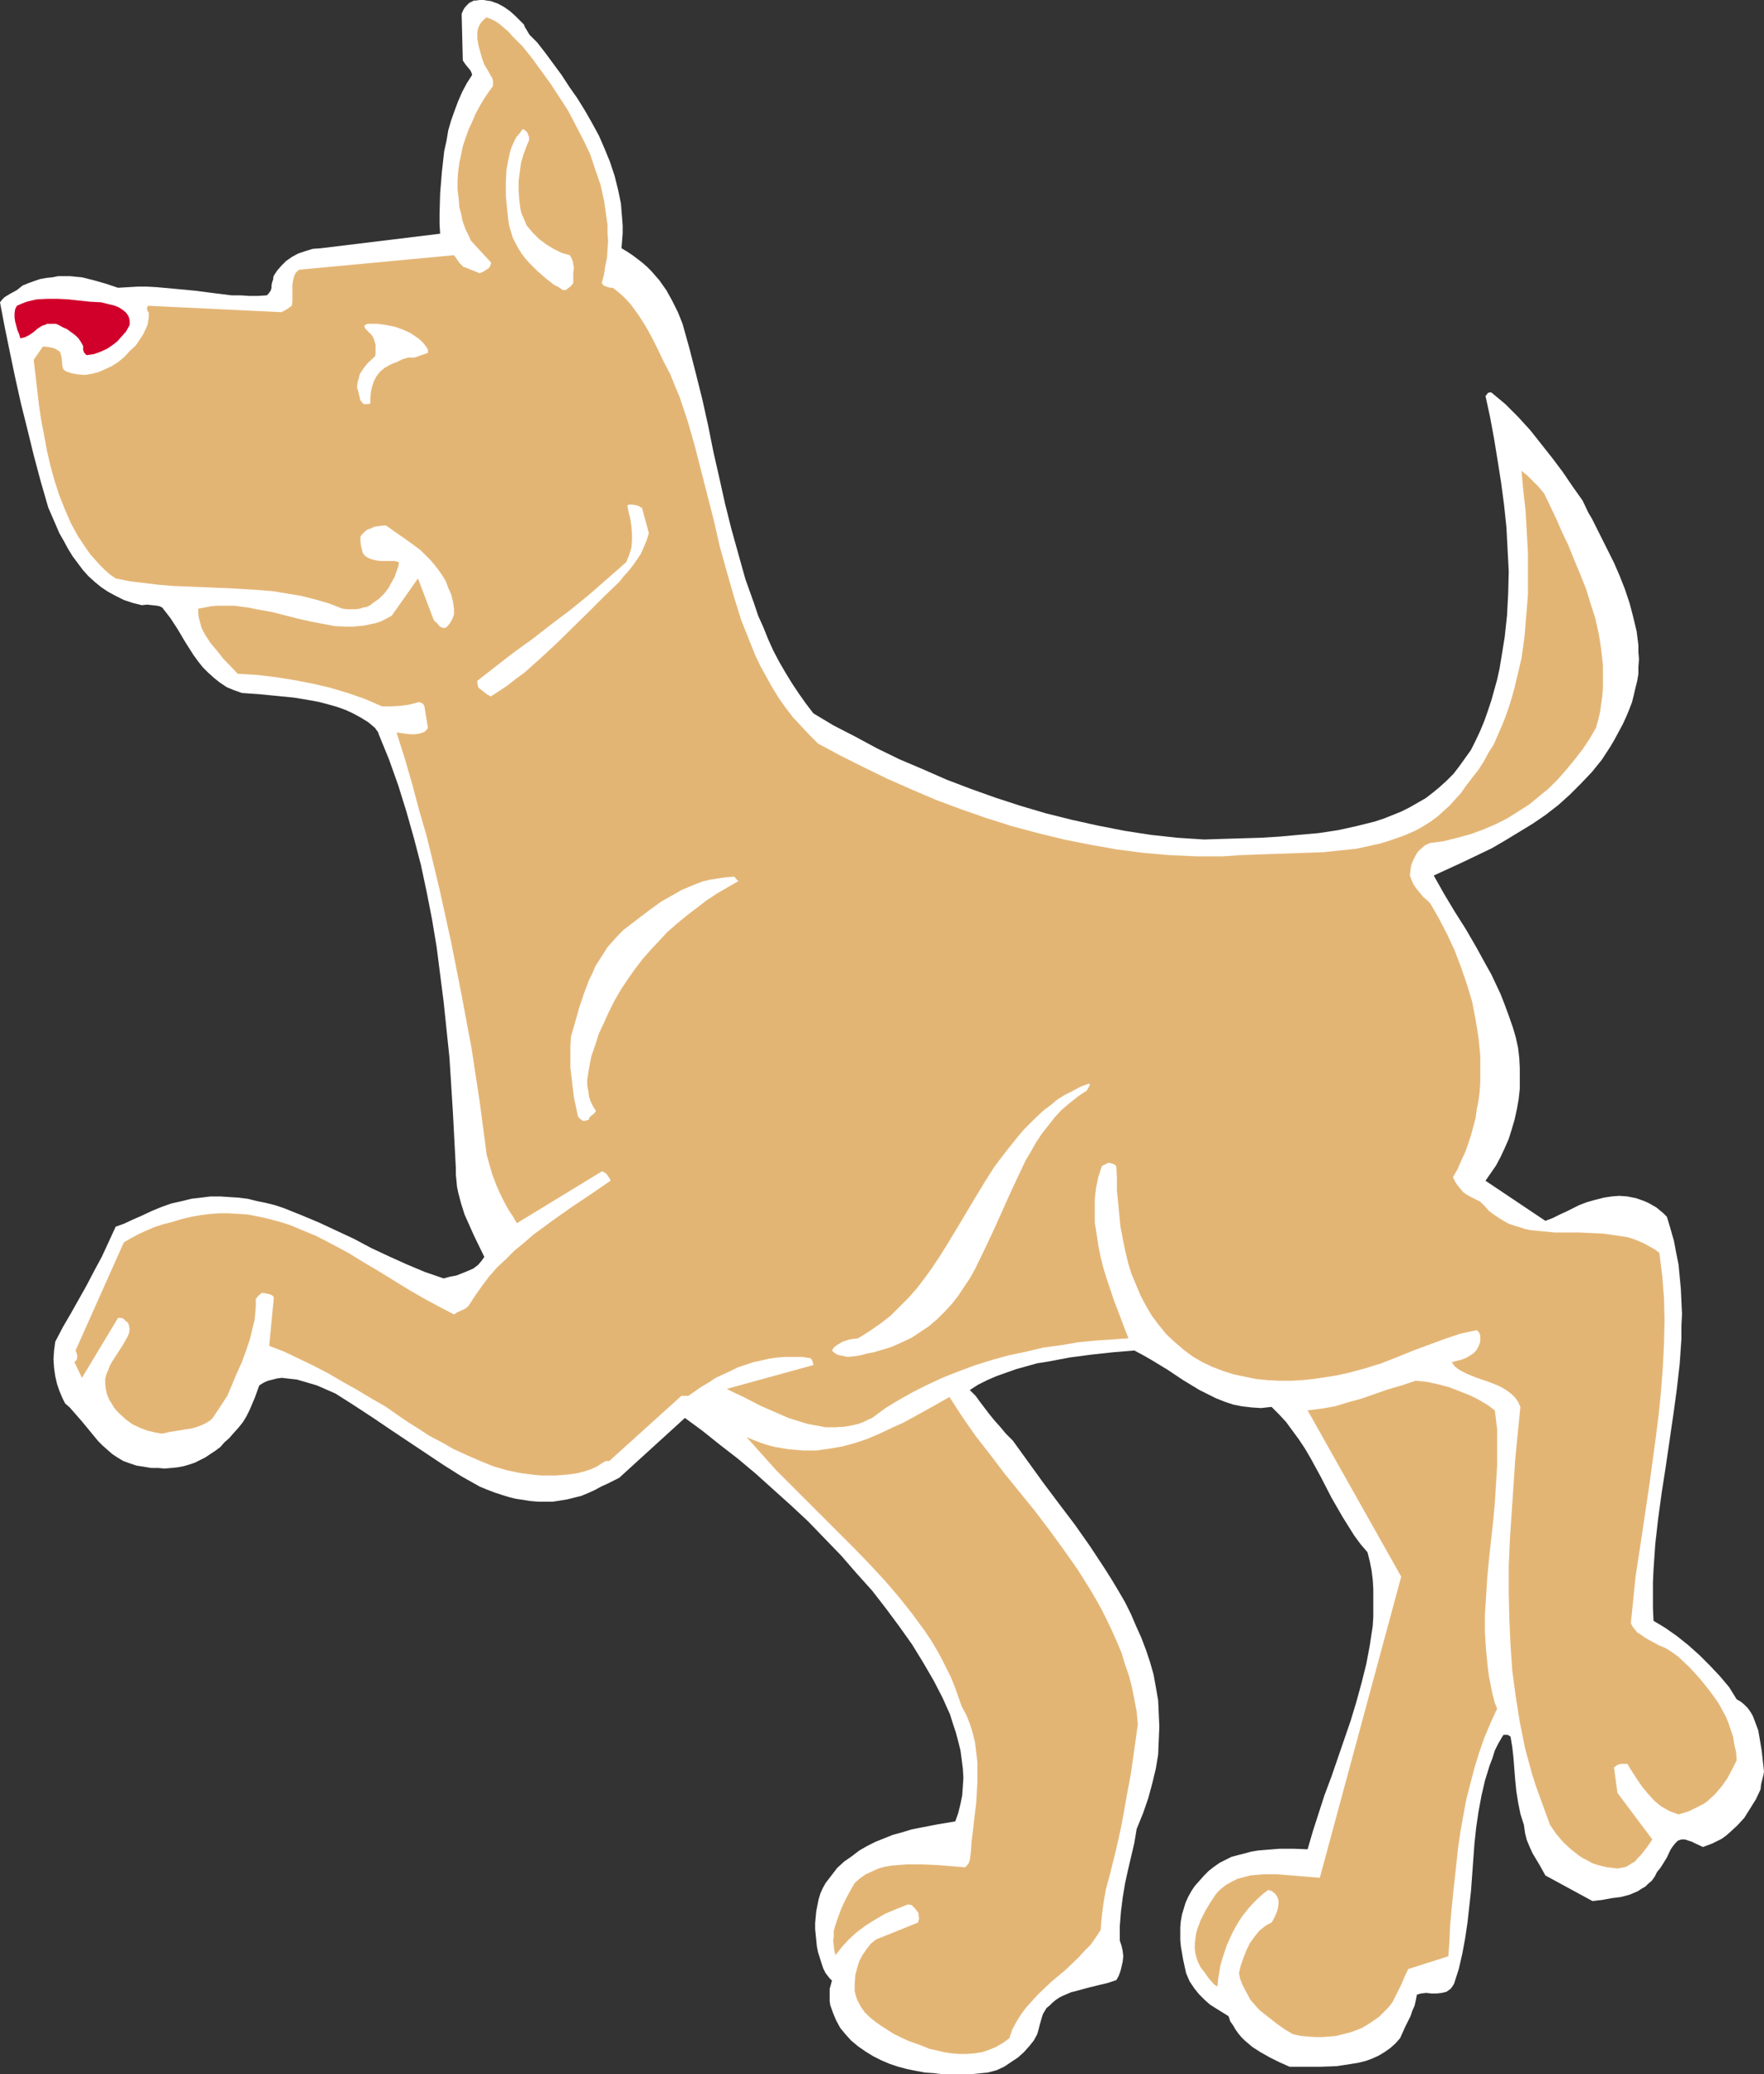 <?xml version="1.0" encoding="UTF-8" standalone="no"?>
<svg
   version="1.0"
   width="129.724mm"
   height="152.525mm"
   id="svg10"
   sodipodi:docname="Dog - Alert.wmf"
   xmlns:inkscape="http://www.inkscape.org/namespaces/inkscape"
   xmlns:sodipodi="http://sodipodi.sourceforge.net/DTD/sodipodi-0.dtd"
   xmlns="http://www.w3.org/2000/svg"
   xmlns:svg="http://www.w3.org/2000/svg">
  <rect width="100%" height="100%" fill="#333333" stroke="none"/>
  <sodipodi:namedview
     id="namedview10"
     pagecolor="#ffffff"
     bordercolor="#000000"
     borderopacity="0.25"
     inkscape:showpageshadow="2"
     inkscape:pageopacity="0.0"
     inkscape:pagecheckerboard="0"
     inkscape:deskcolor="#d1d1d1"
     inkscape:document-units="mm" />
  <defs
     id="defs1">
    <pattern
       id="WMFhbasepattern"
       patternUnits="userSpaceOnUse"
       width="6"
       height="6"
       x="0"
       y="0" />
  </defs>
  <path
     style="fill:#ffffff;fill-opacity:1;fill-rule:evenodd;stroke:none"
     d="m 490.294,492.296 -0.323,-2.908 -0.323,-2.908 -0.485,-2.908 -0.485,-2.747 -0.485,-1.293 -0.485,-1.293 -0.485,-1.293 -0.646,-1.131 -0.808,-1.131 -0.97,-0.969 -0.97,-0.808 -1.131,-0.646 -2.101,-3.393 -2.586,-3.07 -2.747,-2.908 -2.909,-2.908 -3.07,-2.747 -3.232,-2.585 -3.232,-2.262 -3.232,-1.939 -0.162,-3.554 v -7.109 l 0.162,-3.554 0.485,-7.109 0.808,-7.109 0.97,-7.109 1.131,-7.271 2.101,-14.379 0.97,-7.109 0.808,-7.109 0.485,-6.947 v -3.554 l 0.162,-3.393 -0.162,-3.554 -0.162,-3.393 -0.323,-3.393 -0.323,-3.393 -0.646,-3.231 -0.646,-3.393 -0.97,-3.393 -0.97,-3.231 -0.97,-0.969 -0.97,-0.808 -0.97,-0.808 -1.131,-0.646 -1.131,-0.646 -1.131,-0.485 -2.262,-0.808 -2.424,-0.485 -2.262,-0.162 -2.101,0.162 -2.101,0.323 -1.293,0.323 -1.293,0.323 -2.262,0.646 -2.101,0.808 -3.555,1.777 -1.778,0.808 -1.939,0.969 -2.101,0.808 -16.645,-11.148 1.454,-2.1 1.454,-2.1 1.293,-2.424 1.131,-2.424 1.131,-2.585 0.808,-2.585 0.808,-2.747 0.646,-2.908 0.485,-2.747 0.323,-2.908 v -2.908 -2.908 l -0.162,-2.908 -0.323,-2.747 -0.646,-2.908 -0.808,-2.747 -1.131,-3.231 -1.131,-3.07 -1.131,-2.908 -1.293,-2.747 -1.293,-2.747 -1.454,-2.585 -2.747,-5.009 -2.909,-5.009 -3.07,-4.847 -2.909,-4.847 -2.909,-5.17 8.08,-3.716 4.04,-1.939 4.04,-1.939 3.878,-2.262 3.717,-2.262 3.717,-2.262 3.555,-2.424 3.555,-2.747 3.232,-2.908 3.07,-3.07 3.07,-3.231 2.747,-3.393 2.424,-3.716 1.131,-1.939 1.131,-2.1 1.131,-2.1 0.97,-2.1 0.808,-1.939 0.808,-2.1 0.485,-1.939 0.485,-2.1 0.485,-1.939 0.323,-1.939 v -1.939 l 0.162,-2.1 -0.162,-1.939 v -1.939 l -0.485,-3.878 -0.97,-4.039 -0.97,-3.716 -1.293,-3.878 -1.454,-3.716 -1.616,-3.716 -1.778,-3.554 -1.778,-3.554 -1.778,-3.554 -0.808,-1.616 -0.97,-1.616 -1.616,-3.393 -2.747,-3.878 -2.747,-4.039 -2.909,-3.878 -3.07,-3.878 -3.07,-3.878 -3.394,-3.716 -3.555,-3.554 -1.939,-1.616 -1.939,-1.616 h -0.485 l -0.485,0.162 -0.323,0.485 -0.323,0.323 1.293,5.978 1.131,6.14 0.97,5.978 0.97,6.14 0.808,6.14 0.646,6.14 0.323,6.14 0.323,6.14 -0.162,6.14 -0.323,6.14 -0.646,5.978 -0.97,5.978 -0.485,2.908 -0.646,2.908 -0.808,2.908 -0.808,2.908 -0.97,2.908 -0.97,2.747 -1.131,2.747 -1.293,2.747 -1.293,2.585 -1.616,2.262 -1.616,2.262 -1.616,2.1 -1.939,1.939 -1.778,1.616 -1.939,1.616 -2.101,1.616 -2.262,1.293 -2.262,1.293 -2.262,1.131 -2.424,0.969 -2.424,0.969 -2.424,0.808 -2.586,0.646 -2.586,0.646 -5.171,1.131 -5.333,0.808 -5.494,0.485 -5.333,0.485 -5.333,0.323 -5.333,0.162 -5.333,0.162 -5.01,0.162 -7.434,-0.485 -7.434,-0.808 -7.272,-1.131 -7.434,-1.454 -7.272,-1.616 -7.11,-1.777 -7.11,-2.1 -6.949,-2.262 -6.787,-2.424 -6.787,-2.585 -6.626,-2.908 -6.464,-2.747 -6.302,-3.07 -5.979,-3.231 -5.979,-3.07 -5.656,-3.393 -2.101,-2.747 -1.939,-2.747 -1.939,-2.908 -1.778,-2.908 -1.778,-3.07 -1.616,-3.07 -1.454,-3.231 -1.293,-3.231 -1.454,-3.231 -1.131,-3.393 -2.424,-6.786 -1.939,-6.947 -1.939,-6.947 -1.778,-7.109 -1.616,-7.271 -1.616,-7.109 -1.454,-7.271 -1.616,-7.271 -1.778,-7.109 -1.778,-6.947 -1.939,-6.947 -1.293,-3.231 -1.616,-3.231 -1.616,-2.908 -1.939,-2.747 -2.262,-2.585 -1.131,-1.131 -1.293,-1.131 -1.454,-1.131 -1.293,-0.969 -1.454,-0.969 -1.616,-0.969 0.162,-2.1 0.162,-2.1 v -2.1 l -0.162,-2.1 -0.323,-4.039 -0.808,-3.878 -0.97,-3.878 -1.293,-3.878 -1.454,-3.554 -1.616,-3.716 -1.939,-3.554 -1.939,-3.393 -2.101,-3.393 -2.262,-3.231 -2.101,-3.231 -2.262,-3.07 -2.262,-3.07 -2.262,-2.908 -0.808,-0.808 -0.646,-0.646 -0.646,-0.646 -0.323,-0.485 -0.646,-1.131 -0.323,-0.485 -0.323,-0.808 -1.131,-1.131 -1.293,-1.293 -1.454,-1.293 -1.616,-1.131 -1.778,-0.969 -0.97,-0.323 -0.808,-0.323 -1.131,-0.162 L 134.451,0 h -1.131 l -1.131,0.162 h -0.485 l -0.646,0.323 -0.646,0.323 -0.485,0.485 -0.485,0.485 -0.485,0.646 -0.323,0.646 -0.323,0.808 0.323,12.925 0.646,0.969 0.646,0.808 0.808,0.969 0.323,0.646 0.162,0.646 -1.454,2.262 -1.293,2.424 -1.131,2.585 -0.97,2.585 -0.97,2.747 -0.808,2.747 -0.485,2.908 -0.646,2.908 -0.323,2.908 -0.323,2.908 -0.485,5.978 -0.162,5.655 v 2.747 l 0.162,2.747 -33.128,4.039 -2.262,0.162 -2.101,0.646 -1.939,0.646 -1.778,0.969 -1.616,1.131 -1.293,1.293 -1.131,1.293 -0.97,1.454 -0.162,0.485 V 77.552 l -0.323,0.969 -0.162,0.808 v 0.646 l -0.162,0.646 -0.323,0.485 -0.323,0.485 -0.485,0.485 -2.424,0.162 H 69.326 L 66.741,82.076 H 64.317 L 61.731,81.753 59.146,81.43 54.136,80.784 48.965,80.299 43.632,79.814 40.885,79.653 H 38.299 L 35.552,79.814 32.805,79.976 29.411,78.845 26.018,77.875 22.786,77.068 19.392,76.744 H 17.776 16.16 L 14.544,77.068 12.928,77.229 11.15,77.552 9.696,78.037 7.918,78.683 6.302,79.33 5.494,79.976 4.686,80.622 2.909,81.591 1.293,82.561 0.646,83.207 0,84.015 l 1.293,6.786 1.454,7.109 1.454,6.947 1.616,7.271 1.778,7.109 1.778,7.271 1.939,7.271 2.101,7.271 2.101,4.847 0.97,2.262 1.293,2.262 1.131,2.1 1.293,2.1 1.454,1.939 1.454,1.939 1.454,1.616 1.778,1.616 1.778,1.454 1.939,1.293 2.101,1.131 2.262,1.131 2.424,0.808 2.586,0.646 1.454,-0.162 1.454,0.162 1.454,0.162 0.646,0.162 0.646,0.323 1.131,1.454 1.131,1.454 2.101,3.231 2.101,3.554 2.262,3.554 1.293,1.777 1.293,1.616 1.454,1.454 1.616,1.454 1.616,1.293 1.939,1.293 1.939,0.808 2.262,0.808 4.686,0.323 5.01,0.485 4.848,0.485 4.848,0.808 2.424,0.485 2.424,0.646 2.262,0.646 2.262,0.808 2.101,0.969 2.101,1.131 2.101,1.293 1.939,1.616 0.323,0.485 0.485,0.646 0.162,0.323 v 0.162 l 2.909,7.109 2.586,7.271 2.262,7.271 2.101,7.432 1.939,7.432 1.616,7.594 1.454,7.432 1.293,7.755 0.97,7.594 0.97,7.594 0.808,7.755 0.808,7.755 0.485,7.594 0.485,7.755 0.808,15.349 v 1.777 l 0.162,1.616 0.162,1.777 0.323,1.616 0.808,3.07 0.97,3.07 1.293,2.908 1.293,2.908 2.909,5.978 -0.808,1.131 -0.97,1.131 -1.293,0.969 -1.454,0.646 -1.616,0.646 -1.616,0.646 -1.778,0.323 -1.778,0.485 -5.171,-1.777 -5.01,-2.1 -5.01,-2.262 -4.848,-2.262 -4.848,-2.585 -4.848,-2.262 -4.848,-2.262 -5.01,-2.1 -4.848,-1.939 -2.424,-0.808 -2.586,-0.646 -2.424,-0.485 -2.586,-0.646 -2.586,-0.323 -2.586,-0.162 -2.424,-0.162 h -2.747 l -2.586,0.323 -2.747,0.323 -2.586,0.646 -2.909,0.646 -2.747,0.969 -2.747,1.131 -2.747,1.293 -2.586,1.131 -2.424,1.131 -2.262,0.808 -1.939,4.201 -1.939,4.201 -2.101,3.878 -2.101,4.039 -4.363,7.755 -2.262,3.878 -2.101,4.039 -0.323,2.424 -0.162,2.424 0.162,2.424 0.323,2.262 0.485,2.1 0.646,1.939 0.808,1.939 0.808,1.616 1.293,1.131 1.131,1.293 2.262,2.585 2.262,2.747 2.262,2.747 1.131,1.131 1.454,1.293 1.293,1.131 1.454,0.969 1.616,0.969 1.778,0.646 1.939,0.646 2.101,0.323 1.939,0.323 h 1.939 l 1.778,0.162 1.939,-0.162 1.616,-0.162 1.778,-0.323 1.616,-0.485 1.454,-0.485 1.616,-0.808 1.293,-0.646 1.454,-0.969 1.454,-0.969 1.293,-0.969 1.131,-1.293 1.293,-1.131 1.131,-1.293 1.454,-1.616 1.293,-1.616 0.97,-1.616 0.808,-1.616 1.454,-3.393 1.293,-3.554 1.293,-0.808 1.131,-0.485 1.293,-0.323 1.293,-0.323 1.293,-0.162 1.293,0.162 1.454,0.162 1.454,0.162 2.747,0.808 2.747,0.808 2.586,1.131 2.586,1.131 5.333,3.393 5.171,3.393 5.01,3.393 4.848,3.231 4.848,3.231 4.848,3.231 4.848,3.07 5.171,2.908 1.939,0.808 2.101,0.808 1.939,0.646 2.101,0.646 1.939,0.485 2.101,0.323 2.101,0.323 2.101,0.162 h 1.939 2.101 l 2.101,-0.323 1.939,-0.323 1.939,-0.485 1.939,-0.485 1.939,-0.808 1.778,-0.808 1.778,-0.969 1.778,-0.808 1.616,-0.808 1.616,-0.808 18.261,-16.641 4.848,3.554 4.848,3.878 5.01,3.878 5.01,4.201 4.848,4.362 4.848,4.362 4.848,4.524 4.525,4.685 4.686,4.847 4.202,4.847 4.363,4.847 3.878,5.009 3.717,5.009 3.555,5.009 3.07,5.009 2.909,5.009 2.424,4.685 2.101,4.685 0.808,2.585 0.808,2.424 0.646,2.424 0.646,2.585 0.323,2.424 0.323,2.585 0.162,2.585 -0.162,2.424 -0.162,2.424 -0.485,2.424 -0.646,2.585 -0.808,2.262 -4.848,0.808 -5.01,0.969 -2.424,0.485 -2.586,0.808 -2.424,0.646 -2.424,0.969 -2.424,0.969 -2.262,1.131 -2.262,1.293 -2.101,1.616 -2.101,1.454 -1.939,1.777 -1.616,2.1 -1.616,2.1 -0.808,1.454 -0.646,1.454 -0.485,1.616 -0.323,1.616 -0.323,1.616 -0.162,1.616 -0.162,1.777 v 1.616 l 0.162,1.616 0.162,1.616 0.162,1.616 0.323,1.616 0.97,3.07 0.485,1.454 0.646,1.293 1.131,1.454 0.323,0.323 0.162,0.162 h 0.162 l -0.323,1.293 -0.323,1.131 v 1.131 1.131 1.131 l 0.162,1.131 0.808,2.262 0.808,1.939 1.131,2.1 1.454,1.777 1.616,1.777 1.939,1.616 2.101,1.454 2.101,1.293 2.262,1.131 2.262,0.969 2.424,0.808 2.424,0.646 2.424,0.485 2.586,0.485 2.424,0.162 2.586,0.323 h 2.424 5.01 l 5.01,-0.485 2.424,-0.646 2.101,-0.969 1.939,-1.293 1.939,-1.293 1.616,-1.454 1.454,-1.616 1.293,-1.616 0.97,-1.777 0.323,-1.131 0.323,-1.293 0.646,-2.262 0.323,-0.969 0.485,-0.808 0.485,-0.808 0.808,-0.646 0.808,-0.808 0.97,-0.808 0.97,-0.646 0.97,-0.485 2.262,-0.969 2.424,-0.646 2.424,-0.646 2.586,-0.646 2.747,-0.646 2.424,-0.808 0.646,-1.131 0.485,-1.293 0.323,-1.293 0.323,-1.454 0.162,-1.454 -0.162,-1.454 -0.323,-1.454 -0.485,-1.454 v -2.1 -1.939 l 0.323,-4.039 0.485,-3.878 0.646,-3.878 0.808,-3.716 1.778,-7.594 0.646,-3.878 1.778,-4.362 1.454,-4.201 1.131,-4.201 0.97,-4.039 0.646,-3.878 0.162,-3.878 0.162,-3.878 -0.162,-3.716 -0.162,-3.554 -0.646,-3.716 -0.646,-3.554 -0.97,-3.393 -1.131,-3.393 -1.293,-3.393 -1.454,-3.231 -1.454,-3.393 -1.616,-3.231 -1.778,-3.07 -1.939,-3.231 -1.939,-3.07 -4.04,-6.14 -4.202,-5.978 -4.525,-5.978 -4.363,-5.816 -4.202,-5.816 -4.202,-5.816 -1.939,-1.939 -1.616,-1.939 -1.454,-1.616 -1.454,-1.777 -2.586,-3.393 -1.293,-1.777 -1.616,-1.616 2.262,-1.454 2.586,-1.293 2.586,-1.131 2.747,-0.969 2.747,-0.969 2.909,-0.808 2.909,-0.808 3.07,-0.485 5.979,-1.131 6.141,-0.808 5.979,-0.646 5.818,-0.485 2.424,1.293 2.262,1.293 4.525,2.747 4.363,2.908 4.525,2.747 2.262,1.131 2.262,1.131 2.424,0.969 2.424,0.808 2.424,0.485 2.747,0.323 2.586,0.162 2.909,-0.323 2.101,2.1 1.939,2.1 1.778,2.424 1.778,2.424 1.616,2.424 1.616,2.747 2.909,5.332 2.909,5.655 3.07,5.332 1.616,2.585 1.616,2.585 1.778,2.424 1.939,2.262 0.646,2.585 0.485,2.424 0.323,2.585 0.162,2.585 v 2.585 2.585 2.585 l -0.162,2.585 -0.808,5.332 -0.97,5.17 -1.293,5.17 -1.454,5.332 -1.616,5.332 -1.778,5.17 -3.555,10.34 -1.939,5.17 -1.616,5.009 -1.616,5.009 -1.454,5.009 -3.878,-0.162 h -3.878 l -4.04,0.323 -1.939,0.162 -1.939,0.323 -1.778,0.485 -1.939,0.485 -1.778,0.485 -1.616,0.808 -1.616,0.808 -1.616,1.131 -1.454,1.131 -1.293,1.293 -1.293,1.454 -1.293,1.454 -0.97,1.454 -0.808,1.454 -0.808,1.777 -0.485,1.616 -0.485,1.616 -0.323,1.777 -0.162,1.777 v 1.777 1.777 l 0.162,1.777 0.646,3.716 0.808,3.716 0.485,1.131 0.485,1.131 1.293,1.939 1.293,1.616 1.616,1.616 1.454,1.293 1.778,1.131 3.394,2.1 0.485,1.454 0.808,1.131 0.646,1.131 0.808,1.131 0.808,0.969 0.97,0.969 2.101,1.777 2.262,1.454 2.586,1.454 2.586,1.293 2.909,1.293 h 8.726 l 4.363,-0.162 2.101,-0.323 2.101,-0.323 1.939,-0.323 1.939,-0.485 1.778,-0.646 1.778,-0.808 1.616,-0.969 1.616,-1.131 1.454,-1.293 1.293,-1.454 1.454,-3.231 1.454,-2.908 0.485,-1.454 0.646,-1.454 0.323,-1.454 0.323,-1.616 1.131,-0.323 1.454,-0.162 1.454,0.162 h 1.454 l 1.454,-0.162 1.293,-0.323 0.646,-0.485 0.485,-0.323 0.485,-0.646 0.485,-0.808 1.293,-4.039 0.97,-4.201 0.808,-4.362 0.646,-4.362 0.485,-4.362 0.485,-4.362 0.323,-4.362 0.323,-4.524 0.323,-4.362 0.485,-4.524 0.646,-4.362 0.808,-4.362 0.97,-4.201 1.293,-4.201 0.808,-2.1 0.646,-2.1 0.97,-1.939 1.131,-1.939 0.323,-0.485 h 0.485 0.646 l 0.808,0.485 0.485,2.908 0.323,2.908 0.485,6.14 0.323,3.231 0.485,3.07 0.646,3.231 0.97,3.07 0.323,2.262 0.485,1.939 0.808,1.939 0.808,1.777 1.939,3.231 0.808,1.454 0.808,1.454 13.09,7.109 2.747,-0.323 2.586,-0.485 2.586,-0.323 2.424,-0.646 1.131,-0.485 1.131,-0.485 0.97,-0.646 1.131,-0.646 0.808,-0.808 0.97,-0.808 0.808,-1.131 0.646,-1.293 0.808,-0.969 0.646,-0.969 1.293,-2.1 0.97,-2.1 0.646,-0.969 0.646,-0.808 0.485,-0.485 0.323,-0.323 0.97,-0.323 h 0.97 l 0.97,0.323 0.97,0.323 0.97,0.485 2.101,0.969 1.293,-0.485 1.293,-0.485 1.293,-0.646 1.293,-0.646 1.131,-0.808 1.131,-0.969 2.101,-1.939 1.939,-2.1 1.616,-2.585 1.616,-2.585 1.293,-2.747 0.162,-1.454 0.323,-1.293 0.323,-1.293 z"
     id="path1" />
  <path
     style="fill:#e3b575;fill-opacity:1;fill-rule:evenodd;stroke:none"
     d="m 482.699,489.226 -0.162,-2.262 -0.485,-2.1 -0.323,-2.1 -0.646,-1.939 -0.646,-1.939 -0.808,-1.939 -0.97,-1.777 -0.97,-1.777 -1.131,-1.616 -1.293,-1.777 -2.586,-3.231 -2.909,-3.231 -3.232,-3.07 -1.778,-1.293 -1.778,-1.131 -1.939,-0.808 -1.778,-0.969 -1.778,-0.969 -1.616,-1.131 -0.808,-0.485 -0.646,-0.808 -0.646,-0.808 -0.485,-0.969 0.646,-6.301 0.646,-6.463 1.939,-12.764 1.939,-13.087 1.778,-13.087 0.808,-6.463 0.646,-6.463 0.485,-6.463 0.323,-6.463 0.162,-6.463 -0.162,-6.301 -0.485,-6.301 -0.808,-6.301 -1.293,-0.969 -1.454,-0.808 -1.454,-0.808 -1.454,-0.646 -1.616,-0.646 -1.616,-0.485 -3.232,-0.485 -3.394,-0.485 -3.394,-0.162 -3.394,-0.162 h -3.394 -3.394 l -3.394,-0.323 -3.232,-0.323 -1.616,-0.323 -1.454,-0.485 -1.616,-0.485 -1.454,-0.485 -1.454,-0.808 -1.293,-0.808 -1.454,-0.969 -1.293,-0.969 -1.131,-1.293 -1.293,-1.293 -1.293,-0.646 -1.293,-0.646 -1.131,-0.646 -0.97,-0.646 -0.808,-0.969 -0.808,-0.969 -0.646,-0.969 -0.646,-1.293 1.293,-2.262 0.97,-2.262 1.131,-2.424 0.808,-2.262 0.808,-2.424 0.646,-2.424 0.646,-2.424 0.323,-2.424 0.485,-2.424 0.323,-2.585 0.162,-2.424 v -2.424 -5.009 l -0.485,-5.009 -0.808,-5.009 -0.97,-5.009 -1.454,-4.847 -1.616,-4.685 -1.778,-4.685 -2.101,-4.524 -2.262,-4.362 -2.424,-4.201 -0.97,-0.969 -0.97,-0.808 -1.454,-1.777 -0.646,-0.808 -0.646,-0.969 -0.485,-1.131 -0.485,-1.293 0.162,-1.454 0.162,-1.293 0.485,-1.293 0.646,-1.293 0.646,-1.131 0.97,-0.969 1.131,-0.969 1.454,-0.646 3.717,-0.485 3.878,-0.969 3.555,-0.969 3.555,-1.293 3.394,-1.454 3.232,-1.616 3.07,-1.939 3.07,-1.939 2.747,-2.262 2.747,-2.262 2.586,-2.585 2.262,-2.585 2.262,-2.747 2.262,-2.908 1.939,-2.908 1.778,-3.07 0.646,-2.262 0.485,-2.1 0.323,-2.262 0.323,-2.262 0.162,-2.1 v -2.1 -4.362 l -0.485,-4.362 -0.646,-4.201 -0.97,-4.362 -1.293,-4.039 -1.293,-4.201 -1.616,-4.039 -1.616,-3.878 -1.616,-4.039 -1.778,-3.716 -1.616,-3.716 -1.778,-3.716 -1.616,-3.393 -1.616,-1.939 -1.616,-1.616 -1.454,-1.454 -1.616,-1.293 0.485,5.493 0.646,5.655 0.323,5.816 0.323,5.816 v 5.816 5.816 l -0.485,5.978 -0.485,5.816 -0.808,5.816 -1.293,5.493 -0.646,2.747 -0.808,2.908 -0.808,2.585 -0.97,2.747 -0.97,2.424 -2.262,5.17 -1.454,2.262 -1.293,2.424 -1.454,2.262 -1.778,2.262 -1.616,2.1 -1.454,2.1 -1.616,1.777 -1.616,1.777 -1.616,1.454 -1.778,1.616 -1.778,1.293 -1.778,1.131 -1.939,1.131 -2.101,0.969 -1.939,0.808 -4.202,1.454 -2.101,0.646 -2.262,0.485 -4.363,0.969 -4.686,0.485 -4.525,0.485 -4.848,0.162 -4.525,0.162 -4.848,0.162 -4.525,0.162 -4.525,0.162 -4.525,0.323 h -7.434 l -7.434,-0.323 -7.434,-0.646 -7.434,-0.969 -7.272,-1.293 -7.272,-1.454 -7.272,-1.777 -7.272,-1.939 -7.11,-2.262 -6.949,-2.424 -6.949,-2.585 -6.787,-2.908 -6.626,-2.908 -6.626,-3.231 -6.464,-3.231 -6.302,-3.393 -2.424,-2.424 -2.262,-2.424 -2.262,-2.424 -2.101,-2.747 -1.939,-2.747 -1.778,-2.908 -1.616,-2.908 -1.616,-2.908 -1.454,-3.07 -1.293,-3.231 -1.293,-3.231 -1.293,-3.231 -2.101,-6.786 -1.939,-6.786 -1.939,-6.947 -1.616,-7.109 -3.555,-13.895 -1.778,-6.947 -1.939,-6.786 -2.262,-6.786 -1.293,-3.07 -1.293,-3.231 -1.778,-3.393 -1.616,-3.393 -1.616,-3.231 -1.778,-3.231 -1.939,-3.07 -2.101,-2.908 -1.131,-1.293 -1.293,-1.293 -1.293,-1.131 -1.454,-1.131 h -0.808 l -0.97,-0.323 -0.808,-0.323 -0.162,-0.323 -0.323,-0.323 0.646,-2.424 0.323,-2.262 0.485,-2.262 0.162,-2.424 0.162,-2.262 -0.162,-2.262 v -2.262 l -0.323,-2.262 -0.323,-2.262 -0.323,-2.262 -0.97,-4.362 -1.454,-4.201 -1.454,-4.362 -1.939,-4.039 -2.101,-4.039 -2.101,-4.039 -2.424,-3.716 -2.424,-3.716 -2.586,-3.554 -2.586,-3.554 -2.586,-3.231 -1.454,-1.454 -1.293,-1.293 -1.131,-1.293 -1.293,-1.131 -1.131,-0.969 -1.131,-0.808 -1.293,-0.646 -1.293,-0.485 -0.646,0.485 -0.646,0.646 -0.485,0.646 -0.323,0.646 -0.323,0.808 -0.162,0.969 v 1.616 l 0.323,1.939 0.485,1.777 0.485,1.777 0.646,1.777 0.97,1.616 0.808,1.454 0.485,0.808 0.162,0.646 v 0.646 0.808 l -1.293,1.777 -1.293,1.939 -1.131,1.939 -1.131,2.1 -0.97,2.262 -0.97,2.1 -0.808,2.262 -0.808,2.424 -0.485,2.424 -0.485,2.262 -0.323,2.424 -0.162,2.424 v 2.424 l 0.323,2.585 0.162,2.262 0.646,2.424 0.162,1.131 0.323,0.969 0.646,1.777 0.808,1.616 0.646,1.454 5.656,6.14 -0.162,0.485 -0.162,0.485 -0.323,0.485 -0.485,0.323 -0.97,0.646 -1.131,0.485 -4.04,-1.616 -0.485,-0.162 -0.323,-0.323 -0.808,-0.808 -0.646,-0.969 -0.808,-1.131 -42.986,4.039 -0.485,0.323 -0.485,0.485 -0.485,0.969 -0.323,1.293 -0.162,1.293 v 2.908 1.454 l -0.162,1.293 -0.485,0.323 -0.646,0.485 -0.808,0.485 -0.97,0.485 -37.006,-1.777 -0.323,0.485 v 0.485 l 0.162,0.485 0.323,0.485 v 1.131 l -0.162,1.131 -0.162,0.969 -0.323,0.808 -0.808,1.777 -1.131,1.777 -1.131,1.616 -1.616,1.454 -1.454,1.616 -1.778,1.454 -1.778,1.131 -1.778,0.808 -1.778,0.808 -1.939,0.485 -1.939,0.323 -1.939,-0.162 -1.778,-0.323 -0.97,-0.323 -0.808,-0.323 -0.485,-0.485 -0.162,-0.485 -0.162,-0.646 v -0.646 l -0.162,-1.454 -0.162,-0.646 -0.162,-0.646 -0.323,-0.485 -0.323,-0.162 -0.485,-0.323 -0.646,-0.323 -1.454,-0.323 -1.616,-0.162 -2.586,3.716 0.485,4.039 0.485,4.201 0.485,4.201 0.646,4.362 0.808,4.201 0.808,4.362 0.97,4.201 1.131,4.039 1.293,4.039 1.616,4.039 1.616,3.716 1.939,3.554 2.262,3.393 1.131,1.616 1.293,1.454 1.293,1.454 1.454,1.454 1.454,1.293 1.616,1.131 4.04,0.808 4.04,0.485 4.04,0.485 3.878,0.323 8.08,0.323 7.918,0.323 7.918,0.485 3.878,0.323 3.878,0.646 3.878,0.646 3.878,0.969 3.878,1.131 3.717,1.454 1.293,0.162 h 1.293 1.131 l 1.131,-0.162 0.97,-0.323 0.97,-0.162 0.97,-0.485 0.808,-0.646 1.616,-1.131 1.454,-1.454 1.131,-1.454 0.97,-1.777 0.808,-1.454 0.485,-1.454 0.485,-1.293 0.162,-0.808 v -0.485 l -1.131,-0.323 h -1.293 -2.586 l -1.293,-0.162 -1.293,-0.323 -1.131,-0.485 -0.485,-0.323 -0.485,-0.485 -0.323,-0.485 -0.162,-0.646 -0.323,-1.293 -0.162,-1.293 v -1.293 l 0.485,-0.646 0.646,-0.646 0.808,-0.646 0.97,-0.323 0.97,-0.485 1.131,-0.162 1.131,-0.162 h 0.97 l 3.232,2.262 3.232,2.262 3.07,2.262 1.293,1.293 1.454,1.454 1.131,1.293 1.131,1.454 1.131,1.616 0.97,1.616 0.646,1.777 0.808,1.777 0.485,1.939 0.323,2.1 v 0.808 0.808 l -0.485,1.293 -0.646,1.131 -0.808,0.969 -0.485,0.323 h -0.646 l -0.485,-0.162 -0.485,-0.323 -0.808,-0.969 -0.485,-0.323 -0.323,-0.485 -4.363,-11.471 -7.272,10.34 -1.454,0.808 -1.616,0.808 -1.454,0.485 -1.616,0.323 -1.454,0.323 -1.616,0.162 -1.778,0.162 h -1.616 l -3.232,-0.162 -3.394,-0.646 -3.394,-0.646 -3.555,-0.808 -6.949,-1.777 -3.555,-0.646 -3.394,-0.646 -3.555,-0.485 H 61.893 60.115 l -1.616,0.162 -1.616,0.323 -1.778,0.323 v 1.293 l 0.162,1.293 0.323,1.131 0.323,1.293 0.485,1.131 0.646,1.131 1.454,2.262 1.778,2.1 1.778,2.262 4.04,4.201 5.494,0.323 5.333,0.646 5.01,0.808 5.01,0.969 4.848,1.131 4.848,1.454 4.686,1.616 4.848,2.1 h 2.747 l 2.586,-0.162 2.262,-0.323 1.293,-0.323 1.131,-0.323 h 0.485 l 0.485,0.162 0.485,0.323 0.323,0.646 0.97,5.978 -0.323,0.485 -0.323,0.323 -0.323,0.323 -0.485,0.162 -0.97,0.323 -1.131,0.162 h -1.293 l -1.454,-0.162 -1.131,-0.162 -1.293,-0.162 2.262,7.109 2.101,7.271 1.939,7.271 2.101,7.271 1.778,7.271 1.778,7.432 3.232,14.703 2.909,14.703 2.747,14.703 2.262,14.864 1.939,14.703 0.808,2.908 0.808,2.747 0.97,2.585 1.131,2.585 1.131,2.262 1.131,2.1 1.293,1.939 1.131,1.939 23.594,-14.379 h 0.323 l 0.162,0.162 0.323,0.162 0.485,0.323 0.646,0.969 0.323,0.485 0.162,0.485 -5.171,3.554 -5.333,3.554 -5.494,3.878 -5.494,4.039 -2.586,2.262 -2.586,2.1 -2.424,2.424 -2.424,2.262 -2.262,2.585 -1.939,2.585 -1.939,2.747 -1.778,2.747 -0.485,0.485 -0.485,0.323 -0.97,0.485 -1.131,0.485 -0.97,0.646 -4.04,-2.1 -4.202,-2.262 -4.202,-2.424 -8.403,-5.17 -4.363,-2.585 -4.202,-2.585 -4.525,-2.424 -4.363,-2.262 -4.686,-1.939 -2.262,-0.969 -2.424,-0.808 -2.424,-0.646 -2.424,-0.646 -2.424,-0.485 -2.424,-0.485 -2.586,-0.162 -2.586,-0.162 h -2.586 l -2.586,0.162 -2.586,0.323 -2.747,0.485 -2.747,0.646 -2.586,0.808 -2.586,0.646 -2.424,0.808 -2.262,0.969 -2.101,0.969 -2.101,1.131 -1.939,1.131 -13.413,30.052 0.323,0.808 0.162,0.808 -0.162,0.969 -0.323,0.323 -0.323,0.323 2.101,4.362 10.019,-16.641 h 0.808 l 0.646,0.162 0.323,0.323 0.485,0.485 0.323,0.162 0.323,0.485 0.162,0.646 0.162,0.808 -0.162,1.131 -0.485,1.131 -1.293,2.262 -2.909,4.524 -0.646,1.131 -0.485,1.293 -0.485,1.131 -0.323,1.293 v 1.454 l 0.162,1.293 0.323,1.454 0.646,1.616 0.646,0.969 0.646,1.131 0.808,0.969 0.808,0.808 1.778,1.616 1.778,1.293 2.101,0.969 2.101,0.808 2.101,0.485 1.939,0.323 2.101,-0.485 2.101,-0.323 1.939,-0.323 2.101,-0.323 1.616,-0.485 1.616,-0.646 1.454,-0.808 0.646,-0.485 0.485,-0.485 4.04,-6.14 1.293,-3.07 1.293,-3.07 1.454,-3.231 1.131,-3.07 1.131,-3.393 0.808,-3.393 0.485,-1.939 0.162,-1.777 0.162,-2.1 v -1.939 l 0.162,-0.162 0.162,-0.162 0.323,-0.485 0.646,-0.485 0.323,-0.323 h 0.323 l 0.97,0.162 0.808,0.162 0.808,0.323 0.323,0.323 0.162,0.323 -1.293,13.41 4.202,1.616 4.04,1.939 4.04,1.939 4.04,2.1 3.878,2.262 4.04,2.262 4.04,2.424 4.202,2.424 2.747,1.939 3.07,2.1 3.07,1.939 3.232,2.1 3.394,1.777 3.394,1.939 3.555,1.616 3.717,1.616 3.555,1.454 3.878,1.131 3.878,0.808 3.878,0.485 1.939,0.162 h 1.939 1.939 l 1.939,-0.162 1.939,-0.162 2.101,-0.323 1.939,-0.485 1.939,-0.646 0.646,-0.323 0.808,-0.323 0.97,-0.646 1.293,-0.808 0.485,-0.162 h 0.808 l 20.038,-18.096 h 1.939 l 3.717,-2.585 1.939,-1.131 1.939,-1.293 2.101,-0.969 2.101,-0.969 1.939,-0.969 4.363,-1.454 2.262,-0.485 2.101,-0.485 2.262,-0.323 2.262,-0.162 h 2.262 2.262 l 2.262,0.323 0.323,0.162 0.323,0.485 0.162,0.485 0.162,0.808 -24.078,6.624 2.262,1.131 2.424,1.131 4.686,2.424 5.171,2.262 2.586,1.131 2.586,0.808 2.586,0.808 2.586,0.485 2.586,0.485 h 2.747 l 2.586,-0.162 2.586,-0.485 1.293,-0.323 1.293,-0.485 1.293,-0.646 1.131,-0.485 3.717,-2.747 3.717,-2.262 4.04,-2.262 4.202,-2.1 4.202,-1.939 4.525,-1.777 4.363,-1.616 4.686,-1.454 4.686,-1.293 4.686,-0.969 4.686,-1.131 4.848,-0.646 4.686,-0.808 4.848,-0.485 4.686,-0.323 4.686,-0.323 -0.97,-2.424 -0.97,-2.585 -0.97,-2.585 -1.131,-2.908 -0.97,-2.908 -0.97,-2.908 -0.97,-3.07 -0.808,-3.231 -0.646,-3.231 -0.485,-3.231 -0.485,-3.07 v -3.231 -3.231 l 0.323,-3.07 0.646,-3.07 0.97,-3.07 0.485,-0.323 0.485,-0.162 0.485,-0.323 0.646,-0.162 0.485,0.162 0.646,0.162 0.485,0.323 0.323,0.323 0.162,3.231 v 3.393 l 0.323,3.231 0.323,3.393 0.323,3.393 0.646,3.393 0.646,3.231 0.808,3.393 0.97,3.231 1.293,3.07 1.293,3.07 1.454,2.747 1.616,2.747 1.939,2.585 2.101,2.585 2.262,2.1 2.424,2.1 2.586,1.939 2.747,1.616 2.747,1.293 2.909,1.131 3.07,0.969 3.07,0.646 3.07,0.646 3.232,0.323 3.232,0.162 h 3.232 l 3.232,-0.162 3.07,-0.323 3.232,-0.485 3.07,-0.485 3.07,-0.646 2.424,-0.646 2.424,-0.646 4.686,-1.454 4.525,-1.777 4.363,-1.777 4.363,-1.616 4.363,-1.616 4.363,-1.454 2.262,-0.485 2.262,-0.485 0.323,0.323 0.323,0.323 0.323,0.808 v 0.969 0.808 l -0.485,1.293 -0.646,1.131 -0.808,0.808 -0.97,0.646 -1.131,0.646 -1.293,0.485 -2.586,0.646 0.808,1.131 0.97,0.808 1.131,0.646 1.293,0.646 2.747,1.131 1.454,0.485 1.454,0.485 2.909,1.131 1.293,0.646 1.293,0.808 1.293,0.969 0.97,0.969 0.808,1.131 0.646,1.454 -1.454,14.864 -0.485,7.432 -0.485,7.271 -0.485,7.271 -0.323,7.432 v 7.271 l 0.162,7.271 0.323,7.109 0.485,7.271 0.97,7.271 1.131,7.109 1.454,7.271 0.97,3.554 0.97,3.554 1.131,3.554 1.293,3.554 1.293,3.554 1.293,3.554 1.778,2.585 1.939,2.262 2.101,1.939 2.262,1.777 1.293,0.808 1.293,0.646 1.131,0.646 1.454,0.485 1.293,0.323 1.454,0.323 1.454,0.162 1.293,0.162 0.808,-0.162 0.97,-0.162 0.646,-0.162 0.162,-0.162 h 0.162 l 0.97,-0.646 1.131,-0.646 0.808,-0.969 0.97,-0.969 1.616,-2.1 1.454,-2.1 -9.696,-12.925 -0.97,-7.109 0.323,-0.162 0.162,-0.162 0.162,-0.162 0.646,-0.323 0.646,-0.162 h 1.778 l 1.293,2.1 1.454,2.262 1.454,2.1 1.616,1.939 1.616,1.777 1.939,1.616 1.131,0.646 1.131,0.646 1.293,0.485 1.293,0.485 1.616,-0.485 1.454,-0.485 1.293,-0.646 1.293,-0.646 1.293,-0.646 1.131,-0.808 2.101,-1.939 1.778,-2.1 1.616,-2.262 1.293,-2.424 z"
     id="path2" />
  <path
     style="fill:#e3b575;fill-opacity:1;fill-rule:evenodd;stroke:none"
     d="m 415.473,473.231 -0.646,-2.424 -0.485,-2.424 -0.485,-2.424 -0.323,-2.424 -0.485,-4.847 -0.323,-5.009 v -5.009 l 0.323,-5.009 0.323,-5.17 0.485,-5.17 1.131,-10.34 0.485,-5.17 0.323,-5.17 0.323,-5.332 v -5.17 -5.009 l -0.646,-5.17 -1.939,-1.454 -2.424,-1.454 -2.586,-1.293 -2.909,-1.131 -2.909,-1.131 -3.07,-0.808 -3.07,-0.646 -3.07,-0.323 -3.878,1.293 -3.878,1.131 -3.717,1.293 -3.717,1.293 -3.555,0.969 -3.717,1.131 -3.717,0.646 -3.878,0.485 26.018,46.208 -22.624,83.692 -3.878,-0.323 -4.04,-0.323 -3.878,-0.323 h -1.939 -1.939 l -1.939,0.162 -1.778,0.162 -1.778,0.485 -1.778,0.485 -1.616,0.808 -1.454,0.808 -1.454,1.131 -1.293,1.293 -1.616,2.424 -1.454,2.424 -1.293,2.585 -0.97,2.585 -0.323,1.293 -0.162,1.293 -0.162,1.293 v 1.454 l 0.162,1.293 0.323,1.293 0.485,1.293 0.646,1.293 1.131,1.454 1.131,1.616 1.131,1.293 0.485,0.485 0.808,0.485 0.162,-1.939 0.323,-1.939 0.323,-1.939 0.485,-1.777 0.646,-1.939 0.646,-1.939 0.808,-1.777 0.808,-1.777 0.97,-1.777 0.97,-1.616 1.131,-1.616 1.293,-1.616 1.293,-1.454 1.293,-1.293 1.454,-1.293 1.454,-1.131 0.646,0.162 0.485,0.162 0.323,0.323 0.485,0.323 0.323,0.485 0.323,0.485 0.323,0.969 v 0.969 l -0.162,1.131 -0.323,1.131 -0.485,1.131 -0.485,0.969 -0.485,0.808 -0.97,0.485 -0.808,0.485 -0.808,0.646 -0.808,0.646 -1.293,1.616 -1.293,1.777 -0.97,1.939 -0.808,2.1 -0.808,2.262 -0.485,2.1 0.323,1.616 0.646,1.616 0.646,1.293 0.808,1.454 0.646,1.293 0.97,1.131 0.97,1.131 0.97,0.969 2.262,1.777 2.262,1.777 2.262,1.616 2.262,1.293 2.101,0.485 1.939,0.162 2.101,0.162 h 2.101 l 1.939,-0.162 1.778,-0.162 1.939,-0.485 1.939,-0.485 1.778,-0.646 1.616,-0.646 1.616,-0.969 1.454,-0.969 1.616,-1.131 1.293,-1.293 1.293,-1.293 1.131,-1.454 1.293,-2.585 1.131,-2.262 0.97,-2.262 0.97,-2.1 11.15,-3.554 0.323,-4.039 0.162,-4.362 0.808,-8.563 0.97,-8.886 0.485,-4.524 0.646,-4.362 0.808,-4.524 0.808,-4.362 1.131,-4.362 1.131,-4.362 1.293,-4.201 1.454,-4.201 1.778,-4.201 1.778,-3.878 z"
     id="path3" />
  <path
     style="fill:#e3b575;fill-opacity:1;fill-rule:evenodd;stroke:none"
     d="m 316.251,479.209 -0.323,-3.554 -0.646,-3.393 -0.646,-3.231 -0.808,-3.231 -1.131,-3.231 -0.97,-3.231 -1.293,-3.07 -1.293,-2.908 -1.454,-3.07 -1.454,-2.908 -1.616,-2.908 -1.616,-2.747 -3.555,-5.655 -3.878,-5.493 -3.878,-5.332 -4.04,-5.332 -8.403,-10.34 -4.04,-5.332 -4.04,-5.17 -3.717,-5.332 -3.555,-5.493 -6.302,3.554 -6.464,3.554 -3.232,1.454 -3.394,1.616 -3.394,1.454 -3.394,1.131 -3.555,0.969 -3.717,0.646 -3.555,0.485 h -1.939 -1.778 l -1.939,-0.162 -1.939,-0.162 -1.939,-0.323 -1.939,-0.323 -1.939,-0.485 -1.939,-0.646 -2.101,-0.808 -1.939,-0.808 4.04,4.524 4.202,4.685 4.363,4.362 4.363,4.362 8.726,8.725 4.363,4.362 4.363,4.524 4.04,4.362 3.878,4.524 3.717,4.685 3.555,4.847 1.616,2.424 1.454,2.424 1.454,2.585 1.293,2.585 1.293,2.585 1.131,2.747 0.97,2.747 0.97,2.747 1.293,2.424 0.97,2.424 0.808,2.585 0.646,2.585 0.323,2.747 0.323,2.747 v 2.747 2.908 l -0.323,5.655 -0.646,5.493 -0.323,2.747 -0.323,2.585 -0.162,2.585 -0.323,2.585 -0.323,0.808 -0.485,0.646 -0.323,0.323 h -0.162 v 0.162 l -1.939,-0.162 -1.939,-0.162 -4.04,-0.323 -4.202,-0.162 h -4.202 l -1.939,0.162 -2.101,0.162 -1.939,0.323 -1.778,0.485 -1.778,0.808 -1.778,0.808 -1.616,1.131 -1.454,1.293 -1.293,2.262 -1.293,2.424 -1.131,2.424 -0.97,2.585 -0.808,2.424 -0.323,1.293 v 1.454 l -0.162,1.293 0.162,1.131 0.162,1.454 0.323,1.293 1.778,-2.262 1.939,-2.1 2.101,-1.939 2.586,-1.939 2.586,-1.616 2.747,-1.616 3.07,-1.293 3.232,-1.293 h 0.485 l 0.646,0.162 0.485,0.485 0.323,0.323 0.323,0.323 0.323,0.485 0.323,0.323 0.162,0.646 v 0.485 l 0.162,0.485 -0.162,0.646 -0.162,0.646 -11.635,4.685 -1.454,1.131 -1.131,1.454 -1.131,1.616 -0.97,1.777 -0.646,2.1 -0.485,1.939 -0.162,2.262 v 2.1 l 0.323,1.293 0.323,0.969 0.485,0.969 0.485,0.969 1.131,1.616 1.454,1.454 1.616,1.293 1.616,1.131 3.555,2.262 3.717,1.777 4.04,1.454 1.939,0.808 2.101,0.485 2.101,0.485 2.101,0.323 2.101,0.162 h 2.101 l 2.101,-0.162 2.101,-0.323 1.939,-0.646 1.939,-0.808 1.939,-1.131 1.778,-1.293 0.808,-2.424 1.131,-2.1 1.293,-2.1 1.454,-1.939 1.616,-1.777 1.616,-1.777 3.717,-3.554 3.878,-3.231 3.717,-3.554 1.616,-1.777 1.778,-1.777 1.454,-2.1 1.293,-1.939 0.323,-3.878 0.485,-3.716 0.646,-3.716 0.97,-3.554 1.778,-7.109 0.808,-3.554 0.808,-3.716 0.646,-3.554 0.646,-3.716 1.293,-6.947 0.97,-6.786 z"
     id="path4" />
  <path
     style="fill:#ffffff;fill-opacity:1;fill-rule:evenodd;stroke:none"
     d="m 302.676,301.161 -2.262,0.808 -2.101,1.131 -2.262,1.131 -2.101,1.293 -1.939,1.616 -1.939,1.454 -1.939,1.777 -1.778,1.777 -1.939,1.939 -1.616,1.939 -3.232,4.039 -3.07,4.039 -2.586,4.039 -3.717,6.14 -3.555,5.978 -3.717,6.14 -1.939,3.07 -1.939,2.908 -2.101,2.908 -2.101,2.747 -2.262,2.585 -2.586,2.585 -2.424,2.424 -2.909,2.262 -3.07,2.1 -3.07,1.939 -1.293,0.162 -1.131,0.162 -0.97,0.323 -0.97,0.323 -0.808,0.485 -0.808,0.485 -0.808,0.646 -0.485,0.808 0.485,0.485 0.646,0.485 0.808,0.323 0.808,0.162 0.808,0.162 0.808,0.162 1.778,-0.162 1.939,-0.323 1.778,-0.485 0.97,-0.162 0.808,-0.162 1.616,-0.485 3.232,-0.969 2.909,-1.293 2.747,-1.293 2.424,-1.616 2.424,-1.616 2.262,-1.939 2.101,-2.1 1.939,-2.1 1.778,-2.262 1.616,-2.424 1.616,-2.424 1.454,-2.585 2.586,-5.332 2.586,-5.493 5.01,-11.148 2.586,-5.493 1.293,-2.747 1.454,-2.424 1.454,-2.585 1.616,-2.424 1.778,-2.262 1.778,-2.262 1.939,-2.1 2.101,-1.777 2.424,-1.939 2.424,-1.616 0.323,-0.485 0.323,-0.646 0.162,-0.323 0.162,-0.162 z"
     id="path5" />
  <path
     style="fill:#ffffff;fill-opacity:1;fill-rule:evenodd;stroke:none"
     d="m 205.07,244.774 -0.97,-1.131 -2.262,0.162 -2.262,0.323 -2.101,0.323 -2.101,0.485 -2.101,0.808 -1.939,0.808 -1.939,0.808 -1.939,1.131 -3.717,2.1 -3.555,2.585 -6.787,5.17 -1.616,1.616 -1.454,1.616 -1.454,1.616 -1.131,1.777 -1.131,1.777 -1.131,1.777 -0.808,1.939 -0.97,1.939 -1.454,3.878 -1.293,3.878 -1.131,4.039 -1.131,3.878 -0.162,2.908 v 2.747 2.908 l 0.323,2.747 0.323,2.747 0.323,2.747 1.131,5.332 0.323,0.485 0.808,0.646 0.323,0.162 h 0.485 l 0.485,-0.162 0.646,-0.162 v -0.323 l 0.162,-0.323 0.485,-0.485 0.646,-0.485 0.323,-0.323 0.323,-0.485 -0.808,-1.293 -0.646,-1.293 -0.485,-1.454 -0.162,-1.454 -0.323,-1.616 v -1.616 l 0.485,-3.07 0.646,-3.393 1.131,-3.231 0.97,-3.07 1.293,-2.747 1.454,-3.231 1.616,-3.231 1.778,-3.07 1.939,-2.908 1.939,-2.747 2.101,-2.747 2.262,-2.585 2.424,-2.585 2.262,-2.424 2.586,-2.262 2.747,-2.262 2.747,-2.1 2.747,-2.1 2.909,-1.939 3.07,-1.777 3.07,-1.777 z"
     id="path6" />
  <path
     style="fill:#ffffff;fill-opacity:1;fill-rule:evenodd;stroke:none"
     d="m 180.345,148.157 -1.939,-7.109 h -0.323 l -0.323,-0.323 -0.97,-0.323 -1.131,-0.162 h -0.646 l -0.646,0.162 0.323,1.777 0.485,1.939 0.323,2.1 0.162,1.939 v 2.1 l -0.162,1.939 -0.646,2.1 -0.323,0.808 -0.485,1.131 -2.747,2.424 -2.586,2.262 -5.171,4.524 -5.171,4.201 -5.171,3.878 -5.171,4.039 -5.171,3.716 -5.01,3.878 -5.171,4.039 v 0.162 0.646 l 0.162,0.646 0.162,0.485 0.646,0.485 0.808,0.646 0.808,0.646 1.131,0.646 2.262,-1.454 2.424,-1.616 2.262,-1.777 2.424,-1.777 4.525,-4.039 4.525,-4.201 8.726,-8.563 4.363,-4.362 4.202,-4.039 1.293,-1.616 1.454,-1.616 1.131,-1.454 1.131,-1.616 0.97,-1.454 0.808,-1.777 0.808,-1.939 z"
     id="path7" />
  <path
     style="fill:#ffffff;fill-opacity:1;fill-rule:evenodd;stroke:none"
     d="m 159.337,77.552 v -1.454 l 0.162,-1.777 -0.162,-0.808 -0.162,-0.969 -0.323,-0.808 -0.485,-0.808 -2.262,-0.646 -2.262,-1.131 -2.101,-1.293 -1.939,-1.454 -1.778,-1.777 -0.808,-0.969 -0.808,-0.969 -0.485,-1.131 -0.485,-1.131 -0.485,-1.131 -0.323,-1.293 -0.323,-2.585 -0.162,-2.585 v -2.585 l 0.323,-2.424 0.323,-2.424 0.646,-2.262 0.808,-2.262 0.808,-1.939 v -0.808 l -0.323,-0.808 -0.162,-0.485 -0.323,-0.323 -0.323,-0.323 -0.646,-0.323 -0.808,1.131 -0.97,1.131 -0.646,1.293 -0.646,1.454 -0.485,1.454 -0.323,1.616 -0.323,1.616 -0.323,1.777 -0.162,3.393 v 3.554 l 0.323,3.393 0.323,3.231 0.323,1.939 0.485,1.616 0.485,1.616 0.808,1.616 0.808,1.454 0.808,1.293 0.97,1.293 1.131,1.293 2.262,2.262 2.424,2.1 2.262,1.777 1.293,0.646 1.131,0.808 h 0.808 l 0.646,-0.485 0.808,-0.646 0.646,-0.808 z"
     id="path8" />
  <path
     style="fill:#ffffff;fill-opacity:1;fill-rule:evenodd;stroke:none"
     d="m 118.937,97.102 -0.646,-0.969 -0.646,-0.808 -0.808,-0.808 -0.808,-0.646 -1.939,-1.293 -2.101,-0.969 -2.262,-0.808 -2.424,-0.485 -2.424,-0.323 h -2.586 l -0.485,0.162 -0.323,0.162 -0.162,0.162 v 0.162 0.323 l 0.323,0.485 0.808,0.808 0.485,0.485 0.323,0.323 0.323,0.485 0.323,0.646 0.485,1.616 v 1.616 0.808 l -0.162,0.808 -1.939,1.777 -0.808,0.969 -0.808,1.131 -0.646,0.969 -0.323,1.293 -0.323,1.131 -0.162,1.454 0.323,0.808 0.162,0.808 0.323,1.293 0.162,0.646 0.323,0.323 0.323,0.485 0.323,0.162 h 0.323 0.485 0.485 l 0.485,-0.162 v -1.616 l 0.162,-1.616 0.323,-1.454 0.485,-1.454 0.646,-1.293 0.97,-1.293 1.293,-1.131 1.454,-0.808 0.97,-0.485 0.97,-0.323 1.616,-0.808 1.616,-0.485 h 0.97 0.808 l 3.717,-1.293 z"
     id="path9" />
  <path
     style="fill:#d1002b;fill-opacity:1;fill-rule:evenodd;stroke:none"
     d="M 36.037,89.024 35.875,88.377 35.714,87.893 35.067,86.923 34.098,86.115 33.128,85.469 31.997,84.984 30.704,84.661 28.118,84.015 25.048,83.853 21.978,83.53 19.069,83.207 15.998,83.046 H 13.09 L 10.181,83.207 8.726,83.53 7.434,83.853 6.141,84.338 4.686,84.984 4.202,85.954 4.04,87.085 v 1.131 l 0.162,1.131 0.646,2.424 0.485,1.131 0.323,1.131 0.646,-0.162 0.646,-0.162 1.293,-0.646 1.131,-0.808 1.131,-0.969 1.293,-0.808 0.646,-0.162 0.646,-0.323 h 0.808 0.808 0.808 l 0.808,0.323 1.131,0.646 1.131,0.485 1.778,1.293 0.808,0.646 0.646,0.646 0.646,0.969 0.646,1.131 v 0.323 0.808 l 0.323,0.808 0.323,0.323 0.323,0.323 2.101,-0.323 1.778,-0.646 1.778,-0.808 1.454,-0.969 1.454,-1.131 1.131,-1.293 1.293,-1.454 0.97,-1.777 z"
     id="path10" />
</svg>
